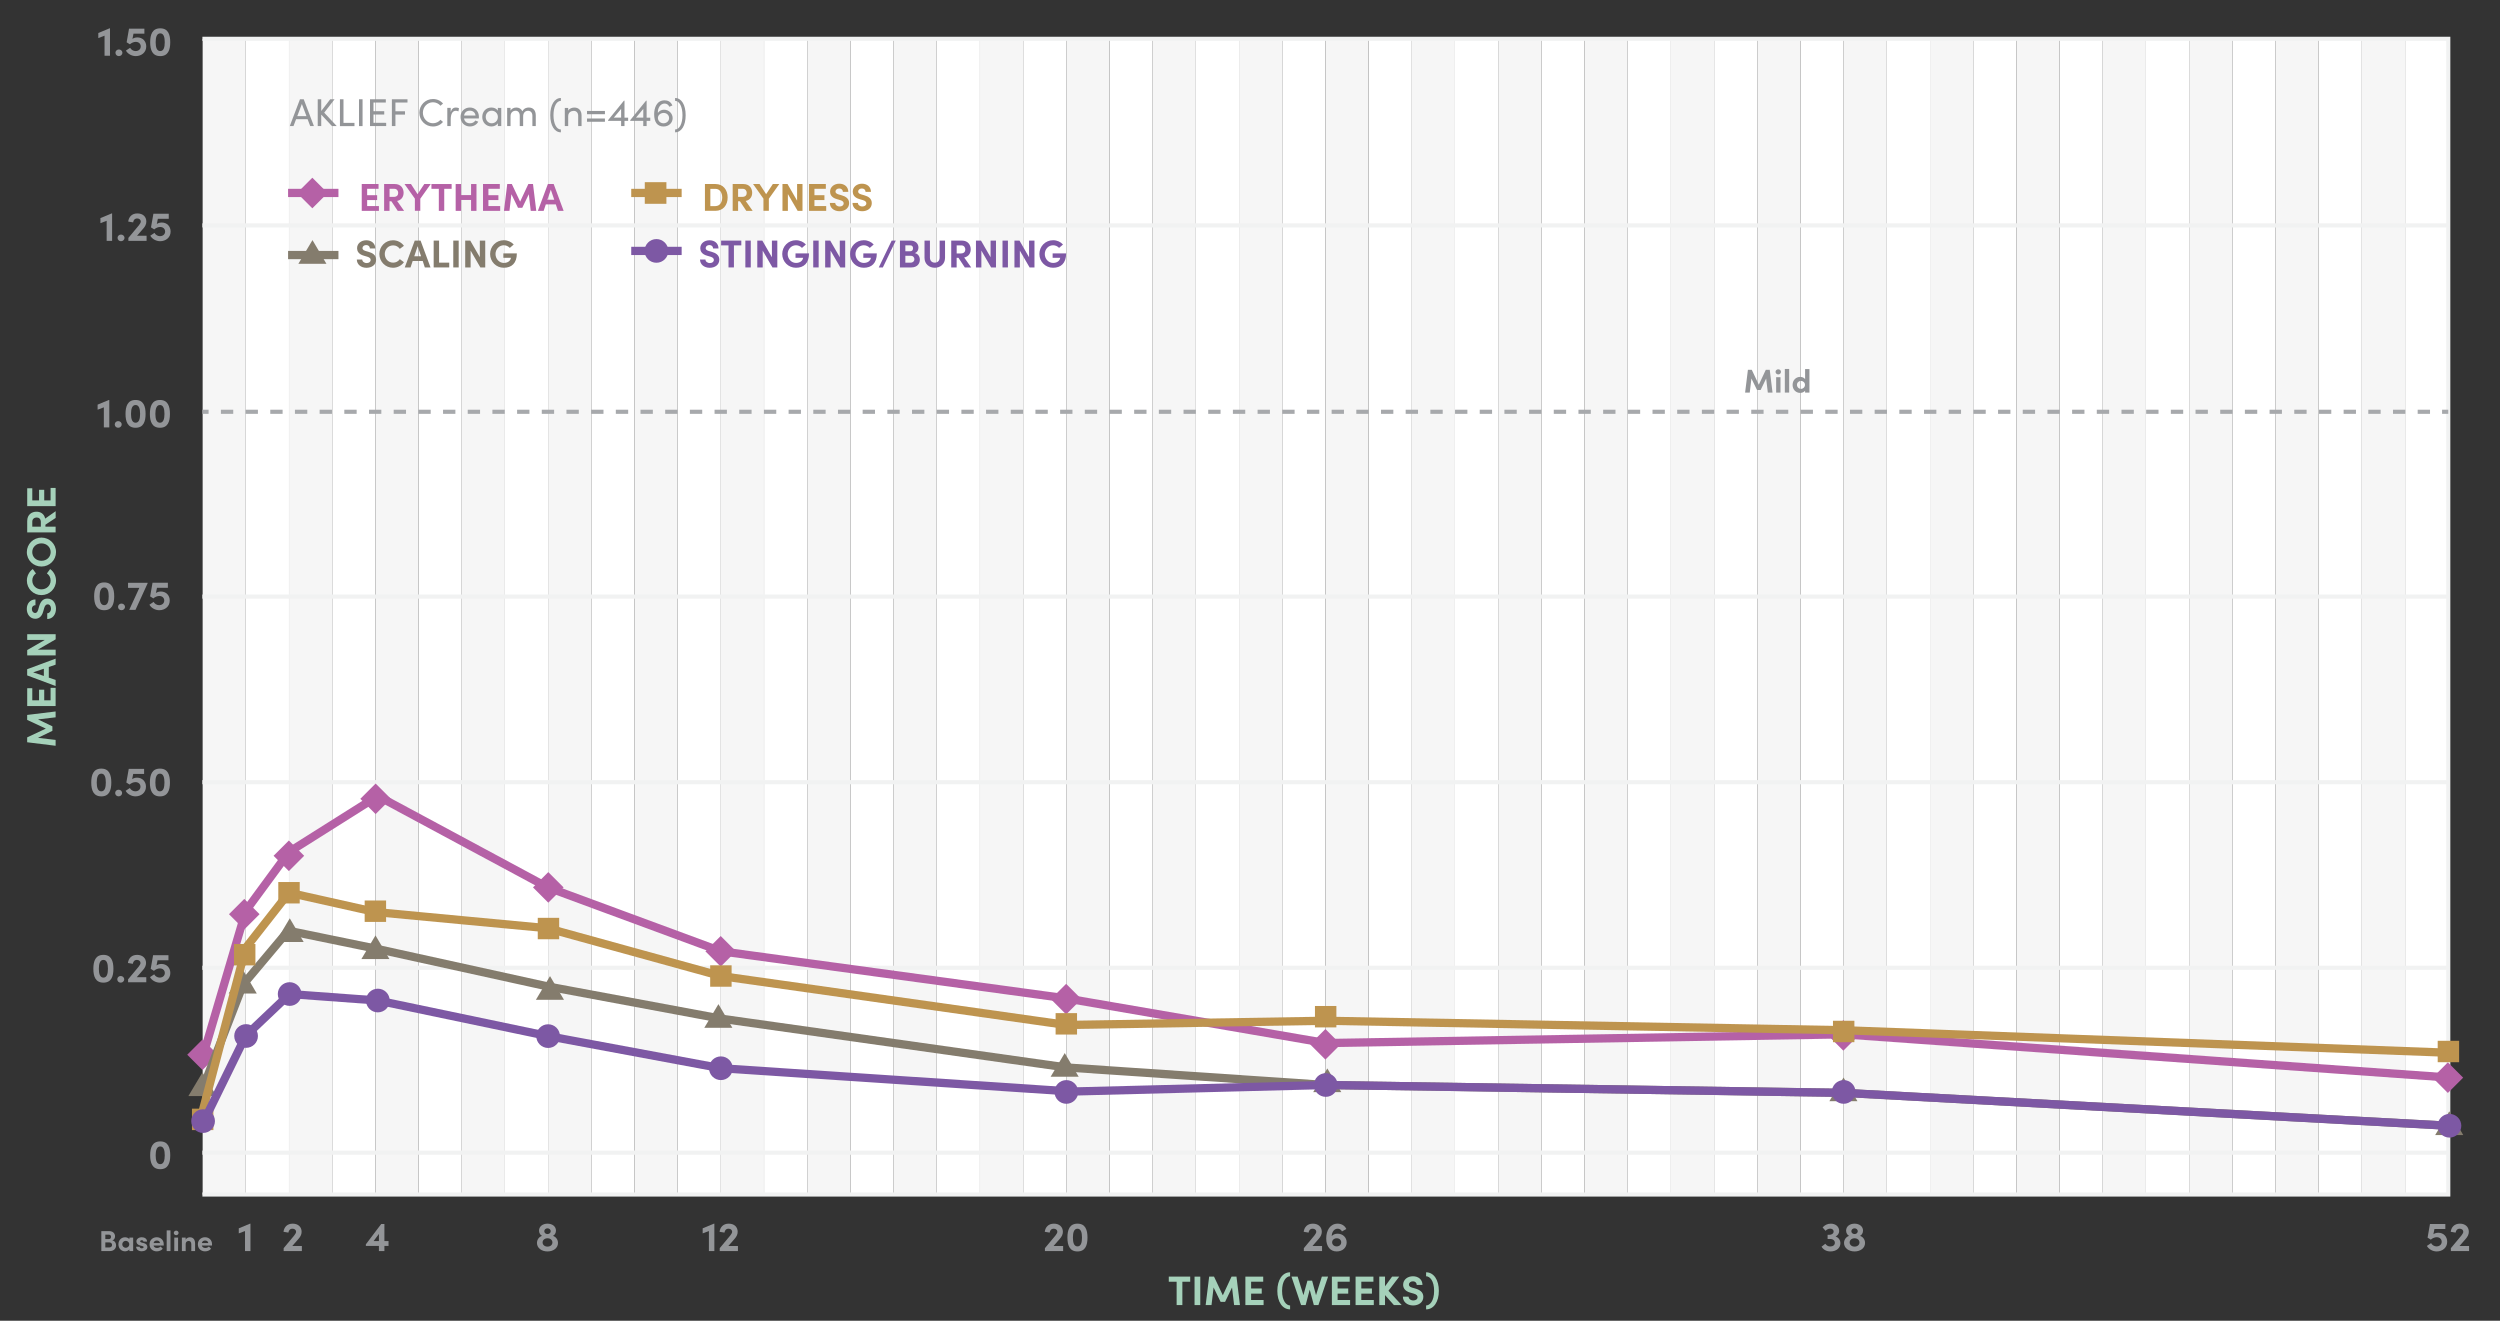 <?xml version="1.0" encoding="utf-8"?>
<!-- Generator: Adobe Illustrator 24.0.1, SVG Export Plug-In . SVG Version: 6.00 Build 0)  -->
<svg version="1.1" id="Layer_1" xmlns="http://www.w3.org/2000/svg" xmlns:xlink="http://www.w3.org/1999/xlink" x="0px" y="0px"
	 viewBox="0 0 605.48 319.87" style="enable-background:new 0 0 605.48 319.87;" xml:space="preserve">
<rect x="0" y="0" width="605.48" height="319.87" fill="#333333" stroke="none"/>
<style type="text/css">
	.st0{fill:#F6F6F6;}
	.st1{fill:#FFFFFF;}
	.st2{fill:none;stroke:#F1F2F2;}
	.st3{enable-background:new    ;}
	.st4{fill:#939598;}
	.st5{fill:none;stroke:#A7A9AC;}
	.st6{fill:none;stroke:#A7A9AC;stroke-dasharray:2.989,2.989;}
	.st7{fill:#A5D1BA;}
	.st8{fill:#B561A6;}
	.st9{fill:none;stroke:#B561A6;stroke-width:2;stroke-miterlimit:10;}
	.st10{fill:#847C6D;}
	.st11{fill:none;stroke:#847C6D;stroke-width:2;}
	.st12{fill:#BE944F;}
	.st13{fill:none;stroke:#BE944F;stroke-width:2;stroke-miterlimit:10;}
	.st14{fill:#7D58A4;}
	.st15{fill:none;stroke:#7D58A4;stroke-width:2;}
	.st16{fill:none;stroke:#B561A6;stroke-width:2;stroke-linejoin:round;}
	.st17{fill:none;stroke:#847C6D;stroke-width:2;stroke-linejoin:bevel;}
	.st18{fill:none;stroke:#BE944F;stroke-width:2;stroke-linejoin:round;}
	.st19{fill:none;stroke:#7D58A4;stroke-width:2;stroke-linejoin:bevel;}
</style>
<g>
	<rect x="49.08" y="9.45" class="st0" width="10.45" height="279.9"/>
	<rect x="70" y="9.45" class="st0" width="10.45" height="279.9"/>
	<rect x="90.92" y="9.45" class="st0" width="10.45" height="279.9"/>
	<rect x="111.84" y="9.45" class="st0" width="10.45" height="279.9"/>
	<rect x="132.75" y="9.45" class="st0" width="10.45" height="279.9"/>
	<rect x="153.67" y="9.45" class="st0" width="10.45" height="279.9"/>
	<rect x="174.58" y="9.45" class="st0" width="10.45" height="279.9"/>
	<rect x="195.51" y="9.45" class="st0" width="10.45" height="279.9"/>
	<rect x="216.42" y="9.45" class="st0" width="10.45" height="279.9"/>
	<rect x="237.35" y="9.45" class="st0" width="10.45" height="279.9"/>
	<rect x="258.26" y="9.45" class="st0" width="10.45" height="279.9"/>
	<rect x="279.18" y="9.45" class="st0" width="10.45" height="279.9"/>
	<rect x="300.09" y="9.45" class="st0" width="10.45" height="279.9"/>
	<rect x="321.01" y="9.45" class="st0" width="10.45" height="279.9"/>
	<rect x="341.93" y="9.45" class="st0" width="10.45" height="279.9"/>
	<rect x="362.85" y="9.45" class="st0" width="10.45" height="279.9"/>
	<rect x="383.77" y="9.45" class="st0" width="10.45" height="279.9"/>
	<rect x="404.69" y="9.45" class="st0" width="10.45" height="279.9"/>
	<rect x="425.61" y="9.45" class="st0" width="10.45" height="279.9"/>
	<rect x="446.53" y="9.45" class="st0" width="10.45" height="279.9"/>
	<rect x="467.44" y="9.45" class="st0" width="10.45" height="279.9"/>
	<rect x="488.36" y="9.45" class="st0" width="10.45" height="279.9"/>
	<rect x="509.28" y="9.45" class="st0" width="10.45" height="279.9"/>
	<rect x="530.2" y="9.45" class="st0" width="10.45" height="279.9"/>
	<rect x="551.11" y="9.45" class="st0" width="10.45" height="279.9"/>
	<rect x="572.04" y="9.45" class="st0" width="10.45" height="279.9"/>
</g>
<g>
	<rect x="59.54" y="9.64" class="st1" width="10.45" height="279.9"/>
	<rect x="80.46" y="9.64" class="st1" width="10.45" height="279.9"/>
	<rect x="101.38" y="9.64" class="st1" width="10.45" height="279.9"/>
	<rect x="122.3" y="9.64" class="st1" width="10.45" height="279.9"/>
	<rect x="143.21" y="9.64" class="st1" width="10.45" height="279.9"/>
	<rect x="164.13" y="9.64" class="st1" width="10.45" height="279.9"/>
	<rect x="185.05" y="9.64" class="st1" width="10.45" height="279.9"/>
	<rect x="205.97" y="9.64" class="st1" width="10.45" height="279.9"/>
	<rect x="226.88" y="9.64" class="st1" width="10.45" height="279.9"/>
	<rect x="247.81" y="9.64" class="st1" width="10.45" height="279.9"/>
	<rect x="268.72" y="9.64" class="st1" width="10.45" height="279.9"/>
	<rect x="289.64" y="9.64" class="st1" width="10.45" height="279.9"/>
	<rect x="310.55" y="9.64" class="st1" width="10.45" height="279.9"/>
	<rect x="331.48" y="9.64" class="st1" width="10.45" height="279.9"/>
	<rect x="352.39" y="9.64" class="st1" width="10.45" height="279.9"/>
	<rect x="373.31" y="9.64" class="st1" width="10.45" height="279.9"/>
	<rect x="394.23" y="9.64" class="st1" width="10.45" height="279.9"/>
	<rect x="415.15" y="9.64" class="st1" width="10.45" height="279.9"/>
	<rect x="436.07" y="9.64" class="st1" width="10.45" height="279.9"/>
	<rect x="456.99" y="9.64" class="st1" width="10.45" height="279.9"/>
	<rect x="477.9" y="9.64" class="st1" width="10.45" height="279.9"/>
	<rect x="498.82" y="9.64" class="st1" width="10.45" height="279.9"/>
	<rect x="519.74" y="9.64" class="st1" width="10.45" height="279.9"/>
	<rect x="540.66" y="9.64" class="st1" width="10.45" height="279.9"/>
	<rect x="561.57" y="9.64" class="st1" width="10.45" height="279.9"/>
	<rect x="582.5" y="9.64" class="st1" width="10.45" height="279.9"/>
</g>
<line class="st2" x1="49.02" y1="234.39" x2="592.95" y2="234.39"/>
<line class="st2" x1="49.02" y1="189.44" x2="592.95" y2="189.44"/>
<line class="st2" x1="49.02" y1="279.17" x2="592.95" y2="279.17"/>
<line class="st2" x1="49.02" y1="54.59" x2="592.95" y2="54.59"/>
<line class="st2" x1="49.02" y1="144.49" x2="592.95" y2="144.49"/>
<polyline class="st2" points="49.02,9.4 592.95,9.4 592.95,289.3 49.02,289.3 "/>
<g>
	<g class="st3">
		<path class="st4" d="M60.66,296.36V303h-1.32v-4.86l-1.51,0.58v-1.23l2.72-1.13H60.66z"/>
	</g>
</g>
<g>
	<g class="st3">
		<path class="st4" d="M73.11,301.77V303H68.7v-0.71l2.56-3.07c0.27-0.33,0.45-0.67,0.45-0.89c0-0.44-0.36-0.75-0.87-0.75
			c-0.58,0-0.91,0.38-0.99,0.95l-1.19-0.2c0.16-1.17,0.92-1.97,2.23-1.97c1.31,0,2.16,0.79,2.16,1.98c0,0.63-0.3,1.19-0.72,1.66
			l-1.54,1.77H73.11z"/>
	</g>
</g>
<g>
	<g class="st3">
		<path class="st4" d="M94.1,301.75h-1V303h-1.33v-1.25h-3.16v-0.39l3.71-4.91h0.78v4.13h1C94.1,300.58,94.1,301.75,94.1,301.75z
			 M91.77,300.58v-1.73l-1.29,1.73H91.77z"/>
	</g>
</g>
<g>
	<g class="st3">
		<path class="st4" d="M135.14,301.04c0,1.23-1.12,2.05-2.54,2.05s-2.55-0.82-2.55-2.05c0-0.83,0.52-1.5,1.23-1.72
			c-0.4-0.19-0.73-0.67-0.73-1.28c0-1.01,0.89-1.68,2.05-1.68s2.05,0.67,2.05,1.68c0,0.61-0.33,1.09-0.73,1.28
			C134.63,299.54,135.14,300.21,135.14,301.04z M133.79,300.92c0-0.6-0.51-1.02-1.19-1.02s-1.19,0.43-1.19,1.01s0.5,1.01,1.19,1.01
			C133.31,301.92,133.79,301.48,133.79,300.92z M131.82,298.19c0,0.38,0.33,0.69,0.78,0.69s0.78-0.31,0.78-0.69s-0.33-0.7-0.78-0.7
			S131.82,297.81,131.82,298.19z"/>
	</g>
</g>
<g>
	<g class="st3">
		<path class="st4" d="M173.01,296.36V303h-1.32v-4.86l-1.51,0.58v-1.23l2.72-1.13H173.01z"/>
		<path class="st4" d="M178.72,301.77V303h-4.41v-0.71l2.56-3.07c0.27-0.33,0.45-0.67,0.45-0.89c0-0.44-0.36-0.75-0.87-0.75
			c-0.58,0-0.91,0.38-0.99,0.95l-1.19-0.2c0.16-1.17,0.92-1.97,2.23-1.97s2.16,0.79,2.16,1.98c0,0.63-0.3,1.19-0.72,1.66l-1.54,1.77
			H178.72z"/>
	</g>
</g>
<g>
	<g class="st3">
		<path class="st4" d="M257.48,301.77V303h-4.41v-0.71l2.56-3.07c0.27-0.33,0.45-0.67,0.45-0.89c0-0.44-0.36-0.75-0.87-0.75
			c-0.58,0-0.91,0.38-0.99,0.95l-1.19-0.2c0.16-1.17,0.92-1.97,2.23-1.97s2.16,0.79,2.16,1.98c0,0.63-0.3,1.19-0.72,1.66l-1.54,1.77
			H257.48z"/>
		<path class="st4" d="M258.52,299.74c0-1.89,0.53-3.38,2.44-3.38c1.9,0,2.42,1.49,2.42,3.38c0,1.86-0.52,3.35-2.42,3.35
			C259.05,303.09,258.52,301.6,258.52,299.74z M262.05,299.74c0-1.21-0.25-2.16-1.09-2.16c-0.85,0-1.11,0.95-1.11,2.16
			c0,1.19,0.26,2.13,1.11,2.13C261.8,301.87,262.05,300.93,262.05,299.74z"/>
	</g>
</g>
<g>
	<g class="st3">
		<path class="st4" d="M320.19,301.77V303h-4.41v-0.71l2.56-3.07c0.27-0.33,0.45-0.67,0.45-0.89c0-0.44-0.36-0.75-0.87-0.75
			c-0.58,0-0.91,0.38-0.99,0.95l-1.19-0.2c0.16-1.17,0.92-1.97,2.23-1.97s2.16,0.79,2.16,1.98c0,0.63-0.3,1.19-0.72,1.66l-1.54,1.77
			H320.19z"/>
		<path class="st4" d="M326.15,300.89c0,1.25-0.95,2.2-2.42,2.2c-1.53,0-2.53-1.18-2.53-3.14c0-1.94,0.93-3.59,2.77-3.59
			c0.85,0,1.7,0.41,2.1,1.3l-1.06,0.59c-0.2-0.45-0.61-0.67-1.03-0.67c-0.83,0-1.41,0.74-1.45,1.78c0.31-0.33,0.78-0.57,1.42-0.57
			C325.27,298.79,326.15,299.75,326.15,300.89z M324.83,300.88c0-0.57-0.44-0.97-1.06-0.98c-0.65,0-1.12,0.4-1.14,0.96
			c0,0.58,0.46,1,1.1,1.01C324.38,301.87,324.83,301.46,324.83,300.88z"/>
	</g>
</g>
<g>
	<g class="st3">
		<path class="st4" d="M445.73,301.1c0,1.18-1,1.99-2.42,1.99c-0.93,0-1.68-0.4-2.15-1.15l0.92-0.71c0.31,0.42,0.69,0.66,1.17,0.66
			c0.69,0,1.14-0.36,1.14-0.89c0-0.55-0.46-0.93-1.13-0.93h-0.63v-1.01H443c0.71,0,1.12-0.38,1.09-0.84
			c-0.02-0.4-0.36-0.65-0.84-0.65c-0.41,0-0.86,0.21-1.11,0.53l-0.72-0.82c0.46-0.54,1.14-0.92,1.98-0.92c1.15,0,2.05,0.7,2.03,1.81
			c0,0.55-0.33,1.03-0.86,1.3C445.28,299.73,445.73,300.33,445.73,301.1z"/>
		<path class="st4" d="M451.7,301.04c0,1.23-1.12,2.05-2.54,2.05s-2.55-0.82-2.55-2.05c0-0.83,0.52-1.5,1.23-1.72
			c-0.4-0.19-0.73-0.67-0.73-1.28c0-1.01,0.89-1.68,2.05-1.68c1.16,0,2.05,0.67,2.05,1.68c0,0.61-0.33,1.09-0.73,1.28
			C451.19,299.54,451.7,300.21,451.7,301.04z M450.35,300.92c0-0.6-0.51-1.02-1.19-1.02s-1.19,0.43-1.19,1.01s0.5,1.01,1.19,1.01
			C449.87,301.92,450.35,301.48,450.35,300.92z M448.38,298.19c0,0.38,0.33,0.69,0.78,0.69s0.78-0.31,0.78-0.69s-0.33-0.7-0.78-0.7
			S448.38,297.81,448.38,298.19z"/>
	</g>
</g>
<g>
	<g class="st3">
		<path class="st4" d="M592.69,300.75c0,1.46-1.18,2.34-2.54,2.34c-0.97,0-1.96-0.55-2.38-1.34l1.02-0.68
			c0.22,0.46,0.79,0.8,1.3,0.8c0.75,0,1.27-0.46,1.27-1.13c0-0.64-0.5-1.1-1.2-1.1c-0.51,0-1.04,0.24-1.44,0.59l-0.78-0.49l0.58-3.3
			h3.72v1.22h-2.64l-0.25,1.26c0.3-0.22,0.73-0.36,1.19-0.36C591.81,298.56,592.69,299.49,592.69,300.75z"/>
		<path class="st4" d="M597.99,301.77V303h-4.41v-0.71l2.56-3.07c0.27-0.33,0.45-0.67,0.45-0.89c0-0.44-0.36-0.75-0.87-0.75
			c-0.58,0-0.91,0.38-0.99,0.95l-1.19-0.2c0.16-1.17,0.92-1.97,2.23-1.97s2.16,0.79,2.16,1.98c0,0.63-0.3,1.19-0.72,1.66l-1.54,1.77
			H597.99z"/>
	</g>
</g>
<g class="st3">
	<path class="st4" d="M36.37,279.82c0-1.89,0.53-3.38,2.44-3.38c1.9,0,2.42,1.49,2.42,3.38c0,1.86-0.52,3.35-2.42,3.35
		C36.9,283.16,36.37,281.67,36.37,279.82z M39.9,279.82c0-1.21-0.25-2.16-1.09-2.16c-0.85,0-1.11,0.95-1.11,2.16
		c0,1.19,0.26,2.13,1.11,2.13C39.65,281.94,39.9,281,39.9,279.82z"/>
</g>
<g class="st3">
	<path class="st4" d="M22.1,189.53c0-1.89,0.53-3.38,2.44-3.38c1.9,0,2.42,1.49,2.42,3.38c0,1.86-0.52,3.35-2.42,3.35
		C22.63,192.87,22.1,191.38,22.1,189.53z M25.63,189.53c0-1.21-0.25-2.16-1.09-2.16c-0.85,0-1.11,0.95-1.11,2.16
		c0,1.19,0.26,2.13,1.11,2.13C25.38,191.65,25.63,190.71,25.63,189.53z"/>
	<path class="st4" d="M27.89,192.06c0-0.46,0.38-0.8,0.83-0.8c0.46,0,0.85,0.34,0.85,0.8c0,0.47-0.39,0.81-0.85,0.81
		C28.27,192.87,27.89,192.53,27.89,192.06z"/>
	<path class="st4" d="M35.35,190.53c0,1.46-1.18,2.34-2.54,2.34c-0.97,0-1.96-0.55-2.38-1.34l1.02-0.68c0.22,0.46,0.79,0.8,1.3,0.8
		c0.75,0,1.27-0.46,1.27-1.13c0-0.64-0.5-1.1-1.2-1.1c-0.51,0-1.04,0.24-1.44,0.59l-0.78-0.49l0.58-3.3h3.72v1.22h-2.64l-0.25,1.26
		c0.3-0.22,0.73-0.36,1.19-0.36C34.47,188.35,35.35,189.28,35.35,190.53z"/>
	<path class="st4" d="M36.3,189.53c0-1.89,0.53-3.38,2.44-3.38c1.9,0,2.42,1.49,2.42,3.38c0,1.86-0.52,3.35-2.42,3.35
		C36.83,192.87,36.3,191.38,36.3,189.53z M39.83,189.53c0-1.21-0.25-2.16-1.09-2.16c-0.85,0-1.11,0.95-1.11,2.16
		c0,1.19,0.26,2.13,1.11,2.13C39.58,191.65,39.83,190.71,39.83,189.53z"/>
</g>
<g class="st3">
	<path class="st4" d="M22.8,144.44c0-1.89,0.53-3.38,2.44-3.38c1.9,0,2.42,1.49,2.42,3.38c0,1.86-0.52,3.35-2.42,3.35
		C23.33,147.79,22.8,146.3,22.8,144.44z M26.33,144.44c0-1.21-0.25-2.16-1.09-2.16c-0.85,0-1.11,0.95-1.11,2.16
		c0,1.19,0.26,2.13,1.11,2.13C26.08,146.57,26.33,145.63,26.33,144.44z"/>
	<path class="st4" d="M28.59,146.98c0-0.46,0.38-0.8,0.83-0.8c0.46,0,0.85,0.34,0.85,0.8c0,0.47-0.39,0.81-0.85,0.81
		C28.97,147.79,28.59,147.45,28.59,146.98z"/>
	<path class="st4" d="M35.75,141.15v0.13l-2.93,6.42H31.3l2.45-5.33h-2.74v-1.22H35.75z"/>
	<path class="st4" d="M41.11,145.45c0,1.46-1.18,2.34-2.54,2.34c-0.97,0-1.96-0.55-2.38-1.34l1.02-0.68c0.22,0.46,0.79,0.8,1.3,0.8
		c0.75,0,1.27-0.46,1.27-1.13c0-0.64-0.5-1.1-1.2-1.1c-0.51,0-1.04,0.24-1.44,0.59l-0.78-0.49l0.58-3.3h3.72v1.22h-2.64l-0.25,1.26
		c0.3-0.22,0.73-0.36,1.19-0.36C40.23,143.26,41.11,144.19,41.11,145.45z"/>
</g>
<g class="st3">
	<path class="st4" d="M26.47,96.87v6.64h-1.32v-4.86l-1.51,0.58V98l2.72-1.13H26.47z"/>
	<path class="st4" d="M27.79,102.79c0-0.46,0.38-0.8,0.83-0.8c0.46,0,0.85,0.34,0.85,0.8c0,0.47-0.39,0.81-0.85,0.81
		C28.17,103.6,27.79,103.26,27.79,102.79z"/>
	<path class="st4" d="M30.4,100.25c0-1.89,0.53-3.38,2.44-3.38c1.9,0,2.42,1.49,2.42,3.38c0,1.86-0.52,3.35-2.42,3.35
		C30.93,103.6,30.4,102.11,30.4,100.25z M33.93,100.25c0-1.21-0.25-2.16-1.09-2.16c-0.85,0-1.11,0.95-1.11,2.16
		c0,1.19,0.26,2.13,1.11,2.13C33.68,102.38,33.93,101.44,33.93,100.25z"/>
	<path class="st4" d="M36.3,100.25c0-1.89,0.53-3.38,2.44-3.38c1.9,0,2.42,1.49,2.42,3.38c0,1.86-0.52,3.35-2.42,3.35
		C36.83,103.6,36.3,102.11,36.3,100.25z M39.83,100.25c0-1.21-0.25-2.16-1.09-2.16c-0.85,0-1.11,0.95-1.11,2.16
		c0,1.19,0.26,2.13,1.11,2.13C39.58,102.38,39.83,101.44,39.83,100.25z"/>
</g>
<g class="st3">
	<path class="st4" d="M27.15,51.69v6.64h-1.32v-4.86l-1.51,0.58v-1.23l2.72-1.13H27.15z"/>
	<path class="st4" d="M28.47,57.61c0-0.46,0.38-0.8,0.83-0.8c0.46,0,0.85,0.34,0.85,0.8c0,0.47-0.39,0.81-0.85,0.81
		C28.85,58.42,28.47,58.08,28.47,57.61z"/>
	<path class="st4" d="M35.5,57.1v1.23h-4.41v-0.71l2.56-3.07c0.27-0.33,0.45-0.67,0.45-0.89c0-0.44-0.36-0.75-0.87-0.75
		c-0.58,0-0.91,0.38-0.99,0.95l-1.19-0.2c0.16-1.17,0.92-1.97,2.23-1.97s2.16,0.79,2.16,1.98c0,0.63-0.3,1.19-0.72,1.66l-1.54,1.77
		H35.5z"/>
	<path class="st4" d="M41.32,56.08c0,1.46-1.18,2.34-2.54,2.34c-0.97,0-1.96-0.55-2.38-1.34l1.02-0.68c0.22,0.46,0.79,0.8,1.3,0.8
		c0.75,0,1.27-0.46,1.27-1.13c0-0.64-0.5-1.1-1.2-1.1c-0.51,0-1.04,0.24-1.44,0.59l-0.78-0.49l0.58-3.3h3.72v1.22h-2.64l-0.25,1.26
		c0.3-0.22,0.73-0.36,1.19-0.36C40.44,53.89,41.32,54.82,41.32,56.08z"/>
</g>
<g class="st3">
	<path class="st4" d="M26.64,6.86v6.64h-1.32V8.64l-1.51,0.58V7.99l2.72-1.13C26.53,6.86,26.64,6.86,26.64,6.86z"/>
	<path class="st4" d="M27.96,12.78c0-0.46,0.38-0.8,0.83-0.8c0.46,0,0.85,0.34,0.85,0.8c0,0.47-0.39,0.81-0.85,0.81
		C28.34,13.59,27.96,13.25,27.96,12.78z"/>
	<path class="st4" d="M35.42,11.25c0,1.46-1.18,2.34-2.54,2.34c-0.97,0-1.96-0.55-2.38-1.34l1.02-0.68c0.22,0.46,0.79,0.8,1.3,0.8
		c0.75,0,1.27-0.46,1.27-1.13c0-0.64-0.5-1.1-1.2-1.1c-0.51,0-1.04,0.24-1.44,0.59l-0.78-0.49l0.58-3.3h3.72v1.22h-2.64l-0.25,1.26
		c0.3-0.22,0.73-0.36,1.19-0.36C34.54,9.06,35.42,9.99,35.42,11.25z"/>
	<path class="st4" d="M36.37,10.24c0-1.89,0.53-3.38,2.44-3.38c1.9,0,2.42,1.49,2.42,3.38c0,1.86-0.52,3.35-2.42,3.35
		C36.9,13.59,36.37,12.1,36.37,10.24z M39.9,10.24c0-1.21-0.25-2.16-1.09-2.16c-0.85,0-1.11,0.95-1.11,2.16
		c0,1.19,0.26,2.13,1.11,2.13C39.65,12.37,39.9,11.43,39.9,10.24z"/>
</g>
<g>
	<g>
		<line class="st5" x1="49.02" y1="99.73" x2="50.52" y2="99.73"/>
		<line class="st6" x1="53.5" y1="99.73" x2="589.95" y2="99.73"/>
		<line class="st5" x1="591.45" y1="99.73" x2="592.95" y2="99.73"/>
	</g>
</g>
<g>
	<g class="st3">
		<path class="st7" d="M13.47,173.73l-4.27,0.5l3.49,1.68V177l-3.49,1.7l4.27,0.5v1.42l-6.89-0.85v-1.18l4.52-2.13l-4.52-2.11v-1.2
			l6.89-0.84C13.47,172.31,13.47,173.73,13.47,173.73z"/>
		<path class="st7" d="M12.24,166.59h1.23V171H6.59v-4.32h1.23v2.93h1.64v-2.57h1.25v2.57h1.54v-3.02H12.24z"/>
		<path class="st7" d="M11.82,161.54v2.58l1.65,0.55v1.48l-6.89-2.57v-1.5l6.89-2.56v1.46L11.82,161.54z M10.62,161.96l-2.59,0.88
			l2.59,0.87V161.96z"/>
		<path class="st7" d="M6.59,153.59h6.89v1.25l-4.32,2.5h4.32v1.39H6.59v-1.29l4.27-2.46H6.59V153.59z"/>
		<path class="st7" d="M11.44,149.92v-1.39c0.5-0.01,0.91-0.49,0.91-1.13c0-0.62-0.32-1.03-0.81-1.03c-0.38,0-0.65,0.28-0.83,0.87
			l-0.24,0.84c-0.4,1.51-1.31,1.78-1.93,1.78c-1.23,0-2.05-1.06-2.05-2.38c0-1.3,0.79-2.3,2.1-2.3v1.39c-0.49,0-0.87,0.34-0.87,0.94
			c0,0.54,0.33,0.95,0.79,0.95c0.17,0,0.53-0.05,0.73-0.77l0.22-0.77c0.29-1.04,0.84-1.95,2.01-1.95c1.37,0,2.09,1.17,2.09,2.47
			C13.56,148.91,12.66,149.92,11.44,149.92z"/>
		<path class="st7" d="M10.03,144.13c-1.94,0-3.52-1.55-3.52-3.5c0-1.17,0.56-2.19,1.43-2.81l0.77,1.06
			c-0.55,0.39-0.89,0.97-0.89,1.7c0,1.25,0.98,2.16,2.21,2.16s2.23-0.9,2.23-2.15c0-0.74-0.34-1.32-0.9-1.71l0.78-1.06
			c0.86,0.62,1.43,1.64,1.43,2.81C13.56,142.58,11.98,144.13,10.03,144.13z"/>
		<path class="st7" d="M10.04,137.21c-1.96,0-3.54-1.54-3.54-3.5c0-1.95,1.58-3.51,3.54-3.51c1.95,0,3.53,1.56,3.53,3.51
			C13.56,135.67,11.98,137.21,10.04,137.21z M10.04,131.6c-1.24,0-2.23,0.88-2.23,2.11c0,1.24,0.99,2.11,2.23,2.11
			s2.23-0.87,2.23-2.11C12.26,132.48,11.27,131.6,10.04,131.6z"/>
		<path class="st7" d="M11,127.08v0.47h2.47v1.39H6.59v-2.75c0-1.58,1.12-2.26,2.25-2.26c0.98,0,1.86,0.51,2.1,1.67l2.54-1.79v1.63
			L11,127.08z M9.89,127.55v-1.11c0-0.78-0.47-1.11-1.02-1.11s-1.05,0.35-1.05,1v1.22H9.89z"/>
		<path class="st7" d="M12.24,118.17h1.23v4.41H6.59v-4.32h1.23v2.93h1.64v-2.57h1.25v2.57h1.54v-3.02H12.24z"/>
	</g>
</g>
<g class="st3">
	<path class="st4" d="M22.61,234.64c0-1.89,0.53-3.38,2.44-3.38c1.9,0,2.42,1.49,2.42,3.38c0,1.86-0.52,3.35-2.42,3.35
		C23.14,237.99,22.61,236.5,22.61,234.64z M26.14,234.64c0-1.21-0.25-2.16-1.09-2.16c-0.85,0-1.11,0.95-1.11,2.16
		c0,1.19,0.26,2.13,1.11,2.13C25.89,236.77,26.14,235.83,26.14,234.64z"/>
	<path class="st4" d="M28.4,237.18c0-0.46,0.38-0.8,0.83-0.8c0.46,0,0.85,0.34,0.85,0.8c0,0.47-0.39,0.81-0.85,0.81
		C28.78,237.99,28.4,237.65,28.4,237.18z"/>
	<path class="st4" d="M35.43,236.67v1.23h-4.41v-0.71l2.56-3.07c0.27-0.33,0.45-0.67,0.45-0.89c0-0.44-0.36-0.75-0.87-0.75
		c-0.58,0-0.91,0.38-0.99,0.95l-1.19-0.2c0.16-1.17,0.92-1.97,2.23-1.97s2.16,0.79,2.16,1.98c0,0.63-0.3,1.19-0.72,1.66l-1.54,1.77
		L35.43,236.67L35.43,236.67z"/>
	<path class="st4" d="M41.25,235.65c0,1.46-1.18,2.34-2.54,2.34c-0.97,0-1.96-0.55-2.38-1.34l1.02-0.68c0.22,0.46,0.79,0.8,1.3,0.8
		c0.75,0,1.27-0.46,1.27-1.13c0-0.64-0.5-1.1-1.2-1.1c-0.51,0-1.04,0.24-1.44,0.59l-0.78-0.49l0.58-3.3h3.72v1.22h-2.64l-0.25,1.26
		c0.3-0.22,0.73-0.36,1.19-0.36C40.37,233.46,41.25,234.39,41.25,235.65z"/>
</g>
<g class="st3">
	<path class="st4" d="M428.15,95.08l-0.4-3.41l-1.34,2.79h-0.87l-1.36-2.79l-0.4,3.41h-1.13l0.68-5.51h0.94l1.7,3.61l1.69-3.61h0.96
		l0.67,5.51H428.15z"/>
	<path class="st4" d="M430.02,90.06c0-0.35,0.3-0.62,0.66-0.62c0.37,0,0.66,0.27,0.66,0.62s-0.3,0.63-0.66,0.63
		C430.33,90.69,430.02,90.41,430.02,90.06z M430.17,91.35h1.05v3.73h-1.05V91.35z"/>
	<path class="st4" d="M432.27,89.36h1.05v5.72h-1.05V89.36z"/>
	<path class="st4" d="M438.23,89.36v5.72h-1.05v-0.46c-0.26,0.37-0.78,0.54-1.2,0.54c-0.96,0-1.83-0.74-1.83-1.94
		s0.87-1.94,1.83-1.94c0.43,0,0.94,0.16,1.2,0.54v-2.44h1.05V89.36z M437.15,93.21c0-0.58-0.48-0.96-0.97-0.96
		c-0.53,0-0.97,0.41-0.97,0.96c0,0.54,0.44,0.97,0.97,0.97C436.69,94.18,437.15,93.77,437.15,93.21z"/>
</g>
<g class="st3">
	<path class="st4" d="M74.5,28.87h-2.79l-0.63,1.67h-0.9l2.47-6.5h0.91l2.47,6.5h-0.9L74.5,28.87z M74.22,28.12l-1.11-2.94L72,28.12
		H74.22z"/>
	<path class="st4" d="M80.4,30.54l-2.6-2.78v2.78h-0.85v-6.5h0.85v2.84l2.18-2.84h1.05l-2.51,3.25l3.03,3.24H80.4V30.54z"/>
	<path class="st4" d="M82.33,24.04h0.86v5.71h2.66v0.79h-3.52C82.33,30.54,82.33,24.04,82.33,24.04z"/>
	<path class="st4" d="M86.95,24.04h0.86v6.5h-0.86V24.04z"/>
	<path class="st4" d="M93.53,29.75v0.79h-3.92v-6.5h3.83v0.79h-2.98v2.11h2.6v0.8h-2.6v2L93.53,29.75L93.53,29.75z"/>
	<path class="st4" d="M95.77,24.84v2.11h2.32v0.8h-2.32v2.79h-0.86v-6.5h3.78v0.79L95.77,24.84L95.77,24.84z"/>
	<path class="st4" d="M101.56,27.31c0-1.84,1.46-3.33,3.3-3.33c1,0,1.87,0.42,2.44,1.1l-0.62,0.53c-0.43-0.51-1.09-0.84-1.82-0.84
		c-1.37,0-2.44,1.14-2.44,2.54c0,1.39,1.08,2.54,2.44,2.54c0.73,0,1.39-0.33,1.82-0.84l0.62,0.53c-0.58,0.68-1.44,1.1-2.44,1.1
		C103.02,30.64,101.56,29.15,101.56,27.31z"/>
	<path class="st4" d="M111.16,26.21l-0.13,0.77c-0.24-0.11-0.47-0.15-0.64-0.15c-0.88,0-1.23,0.93-1.23,2.09v1.61h-0.83v-4.4h0.83v1
		c0.23-0.77,0.65-1.09,1.24-1.09C110.7,26.04,111.02,26.13,111.16,26.21z"/>
	<path class="st4" d="M115.97,28.69h-3.58c0.12,0.78,0.69,1.17,1.44,1.17c0.54,0,1.04-0.23,1.28-0.67l0.72,0.28
		c-0.39,0.76-1.18,1.16-2.03,1.16c-1.25,0-2.26-0.92-2.26-2.31s1.01-2.28,2.26-2.28s2.19,0.89,2.19,2.28
		C115.99,28.45,115.98,28.57,115.97,28.69z M115.17,27.98c-0.1-0.75-0.64-1.17-1.37-1.17c-0.75,0-1.27,0.38-1.41,1.17H115.17z"/>
	<path class="st4" d="M121.4,26.14v4.4h-0.82v-0.7c-0.29,0.51-0.93,0.79-1.57,0.79c-1.21,0-2.21-0.92-2.21-2.3
		c0-1.4,0.99-2.29,2.2-2.29c0.66,0,1.28,0.26,1.57,0.78v-0.69L121.4,26.14L121.4,26.14z M120.58,28.32c0-0.95-0.77-1.51-1.5-1.51
		c-0.8,0-1.44,0.62-1.44,1.51c0,0.88,0.64,1.54,1.44,1.54C119.88,29.86,120.58,29.27,120.58,28.32z"/>
	<path class="st4" d="M129.76,27.99v2.55h-0.82v-2.5c0-0.74-0.41-1.21-1.05-1.21c-0.78-0.01-1.25,0.65-1.18,1.5l-0.01-0.04v2.24
		h-0.82v-2.5c0-0.75-0.41-1.21-0.99-1.21c-0.62,0-1.24,0.39-1.24,1.32v2.39h-0.82v-4.4h0.82v0.67c0.23-0.47,0.79-0.76,1.41-0.76
		c0.64,0,1.2,0.33,1.45,0.92c0.4-0.78,1.09-0.92,1.54-0.92C129.16,26.04,129.76,26.76,129.76,27.99z"/>
	<path class="st4" d="M133.27,27.9c0-2.51,1.02-4.16,2.57-4.17v0.7c-1.08,0-1.79,1.43-1.79,3.47s0.72,3.46,1.79,3.46v0.69
		C134.29,32.04,133.27,30.42,133.27,27.9z"/>
	<path class="st4" d="M140.85,27.99v2.55h-0.82v-2.5c0-0.74-0.45-1.19-1.07-1.19c-0.61,0-1.35,0.35-1.35,1.3v2.39h-0.82v-4.4h0.82
		v0.67c0.26-0.54,0.98-0.76,1.46-0.76C140.17,26.04,140.86,26.76,140.85,27.99z"/>
	<path class="st4" d="M142.17,26.87h4.34v0.79h-4.34V26.87z M142.17,28.7h4.34v0.79h-4.34V28.7z"/>
	<path class="st4" d="M152.13,29.27h-0.88v1.27h-0.82v-1.27h-3.15v-0.18l3.83-4.71h0.14v4.12h0.88V29.27z M150.43,28.49v-2.12
		l-1.77,2.12C148.66,28.49,150.43,28.49,150.43,28.49z"/>
	<path class="st4" d="M157.49,29.27h-0.88v1.27h-0.82v-1.27h-3.15v-0.18l3.83-4.71h0.14v4.12h0.88V29.27z M155.8,28.49v-2.12
		l-1.77,2.12C154.03,28.49,155.8,28.49,155.8,28.49z"/>
	<path class="st4" d="M162.91,28.61c0,1.05-0.84,2.03-2.19,2.03c-1.51,0-2.29-1.03-2.29-2.98c0-1.45,0.57-3.36,2.52-3.36
		c0.71,0,1.48,0.25,1.9,1.25l-0.75,0.3c-0.25-0.58-0.71-0.77-1.17-0.77c-0.95,0-1.67,1.07-1.6,2.27c0.28-0.43,0.81-0.78,1.47-0.78
		C162.05,26.57,162.91,27.53,162.91,28.61z M162.05,28.59c0-0.69-0.55-1.22-1.28-1.24c-0.76,0-1.4,0.49-1.43,1.19
		c0,0.75,0.58,1.3,1.34,1.32C161.47,29.85,162.05,29.31,162.05,28.59z"/>
	<path class="st4" d="M163.5,31.36c1.07,0,1.79-1.42,1.79-3.46s-0.72-3.47-1.79-3.47v-0.7c1.56,0.01,2.56,1.66,2.56,4.17
		c0,2.52-1.01,4.14-2.56,4.15V31.36z"/>
</g>
<rect x="73.04" y="44.12" transform="matrix(0.707 -0.707 0.707 0.707 -10.89 67.192)" class="st8" width="5.24" height="5.24"/>
<line class="st9" x1="69.77" y1="46.73" x2="81.97" y2="46.73"/>
<g class="st3">
	<path class="st10" d="M86.42,62.85h1.31c0.01,0.47,0.46,0.86,1.07,0.86c0.58,0,0.97-0.3,0.97-0.76c0-0.36-0.26-0.61-0.82-0.78
		l-0.79-0.23c-1.42-0.38-1.68-1.24-1.68-1.82c0-1.16,1-1.93,2.24-1.93c1.23,0,2.17,0.75,2.17,1.98h-1.31c0-0.46-0.32-0.82-0.89-0.82
		c-0.51,0-0.9,0.31-0.9,0.74c0,0.16,0.05,0.5,0.73,0.69l0.73,0.21c0.98,0.27,1.84,0.79,1.84,1.9c0,1.29-1.1,1.97-2.33,1.97
		C87.37,64.85,86.42,64,86.42,62.85z"/>
	<path class="st10" d="M91.88,61.51c0-1.83,1.46-3.32,3.3-3.32c1.1,0,2.06,0.53,2.65,1.35l-1,0.73c-0.37-0.52-0.91-0.84-1.6-0.84
		c-1.18,0-2.04,0.92-2.04,2.08s0.85,2.1,2.03,2.1c0.7,0,1.24-0.32,1.61-0.85l1,0.74c-0.58,0.81-1.55,1.35-2.65,1.35
		C93.34,64.85,91.88,63.36,91.88,61.51z"/>
	<path class="st10" d="M102.38,63.21h-2.43l-0.52,1.56h-1.4l2.42-6.5h1.41l2.41,6.5h-1.38L102.38,63.21z M101.98,62.07l-0.83-2.44
		l-0.82,2.44H101.98z"/>
	<path class="st10" d="M105.03,58.27h1.31v5.34h2.46v1.16h-3.77V58.27z"/>
	<path class="st10" d="M109.78,58.27h1.31v6.5h-1.31V58.27z"/>
	<path class="st10" d="M117.52,58.27v6.5h-1.18l-2.36-4.07v4.07h-1.31v-6.5h1.22l2.32,4.03v-4.03
		C116.21,58.27,117.52,58.27,117.52,58.27z"/>
	<path class="st10" d="M118.7,61.52c0-1.85,1.45-3.34,3.32-3.34c0.98,0,1.84,0.41,2.4,1.04l-0.95,0.82
		c-0.37-0.4-0.89-0.64-1.45-0.64c-1.13,0-2.01,0.96-2.01,2.12s0.88,2.16,2.01,2.16c0.85,0,1.52-0.41,1.69-1.08
		c0.02-0.05,0.03-0.1,0.04-0.16h-1.84v-1.07h3.27c0,2.4-1.29,3.48-3.16,3.48S118.7,63.36,118.7,61.52z"/>
</g>
<polygon class="st10" points="72.26,63.89 79.06,63.89 75.68,58.15 "/>
<line class="st11" x1="69.77" y1="61.77" x2="81.97" y2="61.77"/>
<g class="st3">
	<path class="st8" d="M91.77,49.91v1.16h-4.16v-6.5h4.07v1.16h-2.76v1.55h2.42v1.18h-2.42v1.45H91.77z"/>
	<path class="st8" d="M94.78,48.74h-0.44v2.33h-1.31v-6.5h2.59c1.49,0,2.13,1.06,2.13,2.12c0,0.92-0.48,1.75-1.57,1.98l1.69,2.4
		h-1.54L94.78,48.74z M94.34,47.68h1.05c0.74,0,1.05-0.44,1.05-0.96s-0.33-0.99-0.94-0.99h-1.15v1.95H94.34z"/>
	<path class="st8" d="M104.32,44.57l-2.53,3.56v2.93h-1.31v-2.95l-2.52-3.55h1.57l1.6,2.47l1.63-2.47L104.32,44.57L104.32,44.57z"/>
	<path class="st8" d="M109.38,45.73h-1.79v5.34h-1.31v-5.34h-1.79v-1.16h4.89V45.73z"/>
	<path class="st8" d="M115.4,44.57v6.5h-1.31v-2.64h-2.42v2.64h-1.31v-6.5h1.31v2.68h2.42v-2.68H115.4z"/>
	<path class="st8" d="M121.14,49.91v1.16h-4.16v-6.5h4.07v1.16h-2.76v1.55h2.42v1.18h-2.42v1.45H121.14z"/>
	<path class="st8" d="M128.54,51.07l-0.47-4.03l-1.58,3.29h-1.03l-1.6-3.29l-0.47,4.03h-1.34l0.8-6.5h1.11l2.01,4.26l1.99-4.26h1.13
		l0.79,6.5H128.54z"/>
	<path class="st8" d="M134.62,49.51h-2.43l-0.52,1.56h-1.4l2.42-6.5h1.41l2.41,6.5h-1.38L134.62,49.51z M134.23,48.37l-0.83-2.44
		l-0.82,2.44H134.23z"/>
</g>
<rect x="156.16" y="44.12" class="st12" width="5.24" height="5.24"/>
<line class="st13" x1="152.88" y1="46.73" x2="165.09" y2="46.73"/>
<g class="st3">
	<path class="st14" d="M169.54,62.85h1.31c0.01,0.47,0.46,0.86,1.07,0.86c0.58,0,0.97-0.3,0.97-0.76c0-0.36-0.26-0.61-0.82-0.78
		l-0.79-0.23c-1.42-0.38-1.68-1.24-1.68-1.82c0-1.16,1-1.93,2.24-1.93c1.23,0,2.17,0.75,2.17,1.98h-1.31c0-0.46-0.32-0.82-0.89-0.82
		c-0.51,0-0.9,0.31-0.9,0.74c0,0.16,0.05,0.5,0.73,0.69l0.73,0.21c0.98,0.27,1.84,0.79,1.84,1.9c0,1.29-1.1,1.97-2.33,1.97
		C170.49,64.85,169.54,64,169.54,62.85z"/>
	<path class="st14" d="M179.54,59.43h-1.79v5.34h-1.31v-5.34h-1.79v-1.16h4.89L179.54,59.43L179.54,59.43z"/>
	<path class="st14" d="M180.52,58.27h1.31v6.5h-1.31V58.27z"/>
	<path class="st14" d="M188.26,58.27v6.5h-1.18l-2.36-4.07v4.07h-1.31v-6.5h1.22l2.32,4.03v-4.03
		C186.95,58.27,188.26,58.27,188.26,58.27z"/>
	<path class="st14" d="M189.45,61.52c0-1.85,1.45-3.34,3.32-3.34c0.98,0,1.84,0.41,2.41,1.04l-0.95,0.82
		c-0.37-0.4-0.89-0.64-1.45-0.64c-1.13,0-2.01,0.96-2.01,2.12s0.88,2.16,2.01,2.16c0.85,0,1.52-0.41,1.69-1.08
		c0.02-0.05,0.03-0.1,0.04-0.16h-1.84v-1.07h3.27c0,2.4-1.29,3.48-3.16,3.48S189.45,63.36,189.45,61.52z"/>
	<path class="st14" d="M196.96,58.27h1.31v6.5h-1.31V58.27z"/>
	<path class="st14" d="M204.7,58.27v6.5h-1.18l-2.36-4.07v4.07h-1.31v-6.5h1.22l2.32,4.03v-4.03
		C203.39,58.27,204.7,58.27,204.7,58.27z"/>
	<path class="st14" d="M205.88,61.52c0-1.85,1.45-3.34,3.32-3.34c0.98,0,1.84,0.41,2.4,1.04l-0.95,0.82
		c-0.37-0.4-0.89-0.64-1.45-0.64c-1.13,0-2.01,0.96-2.01,2.12s0.88,2.16,2.01,2.16c0.85,0,1.52-0.41,1.69-1.08
		c0.02-0.05,0.03-0.1,0.04-0.16h-1.84v-1.07h3.27c0,2.4-1.29,3.48-3.16,3.48S205.88,63.36,205.88,61.52z"/>
	<path class="st14" d="M215.96,58.27h0.99l-3.13,6.5h-0.99L215.96,58.27z"/>
	<path class="st14" d="M222.78,62.91c0,0.9-0.61,1.86-2.05,1.86h-2.77v-6.5h2.57c1.16,0,1.91,0.7,1.91,1.68
		c0,0.48-0.19,1.13-0.9,1.35C222.37,61.44,222.78,62.17,222.78,62.91z M219.27,59.43v1.42h1.19c0.42,0,0.67-0.27,0.67-0.72
		c0-0.4-0.21-0.71-0.67-0.71h-1.19V59.43z M221.46,62.78c0-0.41-0.27-0.83-0.9-0.83h-1.29v1.66h1.27
		C221.15,63.61,221.46,63.21,221.46,62.78z"/>
	<path class="st14" d="M223.91,62.45v-4.18h1.31v4.1c0,0.88,0.57,1.24,1.17,1.24c0.61,0,1.18-0.36,1.18-1.24v-4.1h1.31v4.18
		c0,1.5-1.16,2.4-2.49,2.4C225.07,64.85,223.91,63.95,223.91,62.45z"/>
	<path class="st14" d="M232.13,62.44h-0.44v2.33h-1.31v-6.5h2.59c1.49,0,2.13,1.06,2.13,2.12c0,0.92-0.48,1.75-1.58,1.98l1.69,2.4
		h-1.54L232.13,62.44z M231.69,61.38h1.05c0.74,0,1.05-0.44,1.05-0.96s-0.33-0.99-0.94-0.99h-1.15v1.95H231.69z"/>
	<path class="st14" d="M241.22,58.27v6.5h-1.18l-2.36-4.07v4.07h-1.31v-6.5h1.22l2.32,4.03v-4.03
		C239.91,58.27,241.22,58.27,241.22,58.27z"/>
	<path class="st14" d="M242.8,58.27h1.31v6.5h-1.31V58.27z"/>
	<path class="st14" d="M250.54,58.27v6.5h-1.18L247,60.7v4.07h-1.31v-6.5h1.22l2.32,4.03v-4.03
		C249.23,58.27,250.54,58.27,250.54,58.27z"/>
	<path class="st14" d="M251.73,61.52c0-1.85,1.45-3.34,3.32-3.34c0.98,0,1.84,0.41,2.4,1.04l-0.95,0.82
		c-0.37-0.4-0.89-0.64-1.45-0.64c-1.13,0-2.01,0.96-2.01,2.12s0.88,2.16,2.01,2.16c0.85,0,1.52-0.41,1.69-1.08
		c0.02-0.05,0.03-0.1,0.04-0.16h-1.84v-1.07h3.27c0,2.4-1.29,3.48-3.16,3.48S251.73,63.36,251.73,61.52z"/>
</g>
<line class="st15" x1="152.88" y1="60.77" x2="165.09" y2="60.77"/>
<g class="st3">
	<path class="st12" d="M170.73,44.57h2.55c1.87,0,2.95,1.41,2.95,3.26c0,1.84-1.08,3.23-2.95,3.23h-2.55V44.57z M173.28,49.91
		c1.08,0,1.64-0.96,1.64-2.07s-0.56-2.1-1.64-2.1h-1.24v4.18h1.24V49.91z"/>
	<path class="st12" d="M179.2,48.74h-0.44v2.33h-1.31v-6.5h2.59c1.49,0,2.13,1.06,2.13,2.12c0,0.92-0.48,1.75-1.57,1.98l1.69,2.4
		h-1.54L179.2,48.74z M178.75,47.68h1.05c0.74,0,1.05-0.44,1.05-0.96s-0.33-0.99-0.94-0.99h-1.15v1.95H178.75z"/>
	<path class="st12" d="M188.74,44.57l-2.53,3.56v2.93h-1.31v-2.95l-2.52-3.55h1.57l1.6,2.47l1.63-2.47L188.74,44.57L188.74,44.57z"
		/>
	<path class="st12" d="M194.36,44.57v6.5h-1.18L190.82,47v4.07h-1.31v-6.5h1.22l2.32,4.03v-4.03H194.36z"/>
	<path class="st12" d="M200.1,49.91v1.16h-4.16v-6.5h4.07v1.16h-2.76v1.55h2.42v1.18h-2.42v1.45H200.1z"/>
	<path class="st12" d="M200.98,49.15h1.31c0.01,0.47,0.46,0.86,1.07,0.86c0.58,0,0.97-0.3,0.97-0.76c0-0.36-0.26-0.61-0.82-0.78
		l-0.79-0.23c-1.42-0.38-1.68-1.24-1.68-1.82c0-1.16,1-1.93,2.24-1.93c1.23,0,2.17,0.75,2.17,1.98h-1.31c0-0.46-0.32-0.82-0.89-0.82
		c-0.51,0-0.9,0.31-0.9,0.74c0,0.16,0.05,0.5,0.73,0.69l0.73,0.21c0.98,0.27,1.84,0.79,1.84,1.9c0,1.29-1.1,1.97-2.33,1.97
		C201.93,51.15,200.98,50.3,200.98,49.15z"/>
	<path class="st12" d="M206.47,49.15h1.31c0.01,0.47,0.46,0.86,1.07,0.86c0.58,0,0.97-0.3,0.97-0.76c0-0.36-0.26-0.61-0.82-0.78
		l-0.79-0.23c-1.42-0.38-1.68-1.24-1.68-1.82c0-1.16,1-1.93,2.24-1.93c1.23,0,2.17,0.75,2.17,1.98h-1.31c0-0.46-0.32-0.82-0.89-0.82
		c-0.51,0-0.9,0.31-0.9,0.74c0,0.16,0.05,0.5,0.73,0.69l0.73,0.21c0.98,0.27,1.84,0.79,1.84,1.9c0,1.29-1.1,1.97-2.33,1.97
		C207.42,51.15,206.47,50.3,206.47,49.15z"/>
</g>
<circle class="st14" cx="158.98" cy="60.77" r="2.87"/>
<g>
	<g class="st3">
		<path class="st4" d="M28.12,301.62c0,0.67-0.46,1.38-1.52,1.38h-2.06v-4.83h1.91c0.86,0,1.41,0.52,1.41,1.25
			c0,0.36-0.14,0.84-0.67,1C27.82,300.52,28.12,301.07,28.12,301.62z M25.51,299.03v1.06h0.88c0.31,0,0.5-0.2,0.5-0.53
			c0-0.29-0.15-0.53-0.5-0.53H25.51z M27.14,301.52c0-0.3-0.2-0.62-0.67-0.62h-0.96v1.23h0.95
			C26.91,302.13,27.14,301.84,27.14,301.52z"/>
		<path class="st4" d="M32.25,299.73V303h-0.92v-0.41c-0.23,0.32-0.69,0.47-1.05,0.47c-0.84,0-1.6-0.65-1.6-1.7s0.76-1.7,1.6-1.7
			c0.38,0,0.82,0.14,1.05,0.47v-0.39L32.25,299.73L32.25,299.73z M31.31,301.36c0-0.5-0.42-0.84-0.85-0.84
			c-0.46,0-0.85,0.36-0.85,0.84s0.39,0.85,0.85,0.85C30.91,302.21,31.31,301.85,31.31,301.36z"/>
		<path class="st4" d="M32.97,301.95h0.86c0,0.19,0.16,0.39,0.48,0.39c0.27,0,0.47-0.11,0.47-0.3c0-0.14-0.11-0.21-0.36-0.27
			l-0.43-0.11c-0.84-0.22-0.95-0.69-0.95-1.04c0-0.5,0.53-0.97,1.28-0.97c0.6,0,1.3,0.29,1.29,1.06h-0.88c0-0.22-0.18-0.34-0.4-0.34
			c-0.21,0-0.38,0.1-0.38,0.27c0,0.15,0.14,0.23,0.32,0.28l0.54,0.14c0.78,0.21,0.88,0.7,0.88,0.97c0,0.69-0.7,1.02-1.37,1.02
			C33.64,303.06,32.98,302.67,32.97,301.95z"/>
		<path class="st4" d="M39.65,301.66h-2.47c0.1,0.38,0.41,0.59,0.85,0.59c0.33,0,0.66-0.13,0.85-0.36l0.54,0.54
			c-0.31,0.41-0.88,0.64-1.46,0.64c-1,0-1.74-0.69-1.74-1.7c0-1.06,0.8-1.72,1.74-1.72c0.93,0,1.69,0.66,1.69,1.66
			C39.67,301.4,39.66,301.51,39.65,301.66z M38.75,301.06c-0.03-0.39-0.35-0.62-0.76-0.62c-0.37,0-0.7,0.18-0.8,0.62H38.75z"/>
		<path class="st4" d="M40.37,297.99h0.92V303h-0.92V297.99z"/>
		<path class="st4" d="M42.09,298.6c0-0.31,0.27-0.55,0.58-0.55c0.32,0,0.58,0.24,0.58,0.55s-0.26,0.55-0.58,0.55
			S42.09,298.91,42.09,298.6z M42.21,299.73h0.92V303h-0.92V299.73z"/>
		<path class="st4" d="M47.25,301.2v1.8h-0.92v-1.7c0-0.52-0.31-0.75-0.62-0.75c-0.33,0-0.74,0.17-0.74,0.77V303h-0.92v-3.26h0.92
			v0.55c0.14-0.44,0.66-0.63,0.98-0.63C46.81,299.65,47.25,300.22,47.25,301.2z"/>
		<path class="st4" d="M51.35,301.66h-2.47c0.1,0.38,0.41,0.59,0.85,0.59c0.33,0,0.66-0.13,0.85-0.36l0.54,0.54
			c-0.31,0.41-0.88,0.64-1.46,0.64c-1,0-1.74-0.69-1.74-1.7c0-1.06,0.8-1.72,1.74-1.72c0.93,0,1.69,0.66,1.69,1.66
			C51.36,301.4,51.36,301.51,51.35,301.66z M50.44,301.06c-0.03-0.39-0.35-0.62-0.76-0.62c-0.37,0-0.7,0.18-0.8,0.62H50.44z"/>
	</g>
</g>
<g id="Erythema">
	
		<rect x="46.46" y="252.85" transform="matrix(0.707 -0.707 0.707 0.707 -166.268 109.527)" class="st8" width="5.24" height="5.24"/>
	
		<rect x="56.57" y="218.81" transform="matrix(0.707 -0.707 0.707 0.707 -139.237 106.708)" class="st8" width="5.24" height="5.24"/>
	
		<rect x="67.37" y="204.66" transform="matrix(0.707 -0.707 0.707 0.707 -126.07 110.199)" class="st8" width="5.24" height="5.24"/>
	
		<rect x="88.38" y="190.86" transform="matrix(0.707 -0.707 0.707 0.707 -110.159 121.016)" class="st8" width="5.24" height="5.24"/>
	
		<rect x="130.21" y="212.31" transform="matrix(0.707 -0.707 0.707 0.707 -113.074 156.876)" class="st8" width="5.24" height="5.24"/>
	
		<rect x="171.97" y="227.79" transform="matrix(0.707 -0.707 0.707 0.707 -111.788 190.936)" class="st8" width="5.24" height="5.24"/>
	
		<rect x="255.64" y="239.36" transform="matrix(0.707 -0.707 0.707 0.707 -95.462 253.488)" class="st8" width="5.24" height="5.24"/>
	
		<rect x="318.44" y="250.3" transform="matrix(0.707 -0.707 0.707 0.707 -84.806 301.1)" class="st8" width="5.24" height="5.24"/>
	
		<rect x="443.89" y="248.12" transform="matrix(0.707 -0.707 0.707 0.707 -46.517 389.173)" class="st8" width="5.24" height="5.24"/>
	<polyline class="st16" points="49.02,256.21 59.53,220.58 69.99,206.34 91.5,192.78 132.6,214.89 174.58,230.39 258.26,241.81 
		321.06,252.62 446.53,250.51 592.95,260.96 	"/>
	
		<rect x="590.32" y="258.35" transform="matrix(0.707 -0.707 0.707 0.707 -10.864 495.703)" class="st8" width="5.24" height="5.24"/>
</g>
<g id="Scaling">
	<polyline class="st17" points="48.9,264.13 58.86,238.47 69.83,225.41 91.5,229.86 132.6,238.9 174.39,246.68 258.26,258.53 
		321.09,262.78 446.52,264.68 593.18,272.65 	"/>
	<polygon class="st10" points="45.62,265.46 52.42,265.46 49.04,259.72 	"/>
	<polygon class="st10" points="55.39,240.62 62.19,240.62 58.82,234.87 	"/>
	<polygon class="st10" points="66.75,228.15 73.55,228.15 70.18,222.41 	"/>
	<polygon class="st10" points="87.52,232.28 94.32,232.28 90.94,226.54 	"/>
	<polygon class="st10" points="129.79,242.14 136.59,242.14 133.21,236.4 	"/>
	<polygon class="st10" points="170.57,248.93 177.38,248.93 174,243.19 	"/>
	<polygon class="st10" points="254.45,260.78 261.25,260.78 257.87,255.04 	"/>
	<polygon class="st10" points="318.05,264.5 324.85,264.5 321.47,258.76 	"/>
	<polygon class="st10" points="443.06,266.7 449.86,266.7 446.49,260.96 	"/>
	<polygon class="st10" points="589.78,274.9 596.58,274.9 593.2,269.15 	"/>
</g>
<g id="Dryness">
	<polyline class="st18" points="49.08,269.11 59.53,229.55 69.99,216.21 90.92,220.89 132.6,224.81 174.58,236.39 258.26,248.24 
		321.1,247.22 446.52,249.51 592.95,254.96 	"/>
	<rect x="46.49" y="268.51" class="st12" width="5.19" height="5.19"/>
	<rect x="56.67" y="228.63" class="st12" width="5.19" height="5.19"/>
	<rect x="67.4" y="213.62" class="st12" width="5.19" height="5.19"/>
	<rect x="88.32" y="218.09" class="st12" width="5.19" height="5.19"/>
	<rect x="130.24" y="222.29" class="st12" width="5.19" height="5.19"/>
	<rect x="172" y="233.79" class="st12" width="5.19" height="5.19"/>
	<rect x="255.66" y="245.37" class="st12" width="5.19" height="5.19"/>
	<rect x="318.47" y="243.64" class="st12" width="5.19" height="5.19"/>
	<rect x="443.93" y="247.22" class="st12" width="5.19" height="5.19"/>
	<rect x="590.39" y="252.07" class="st12" width="5.19" height="5.19"/>
</g>
<g id="Stinging">
	<polyline class="st19" points="49.19,271.94 59.53,250.83 70.15,240.75 91.51,242.32 132.75,250.94 174.59,258.72 259.49,264.36 
		321.09,262.78 446.52,264.68 592.98,272.65 	"/>
	<circle class="st14" cx="49.19" cy="271.52" r="2.87"/>
	<circle class="st14" cx="59.6" cy="250.91" r="2.87"/>
	<circle class="st14" cx="70.15" cy="240.75" r="2.87"/>
	<circle class="st14" cx="91.51" cy="242.32" r="2.87"/>
	<circle class="st14" cx="132.75" cy="250.94" r="2.87"/>
	<circle class="st14" cx="174.59" cy="258.72" r="2.87"/>
	<circle class="st14" cx="258.26" cy="264.46" r="2.87"/>
	<circle class="st14" cx="321.09" cy="262.78" r="2.87"/>
	<circle class="st14" cx="446.52" cy="264.46" r="2.87"/>
	<circle class="st14" cx="593.24" cy="272.65" r="2.87"/>
</g>
<g>
	<path class="st7" d="M288.26,310.42h-1.9v5.66h-1.39v-5.66h-1.9v-1.23h5.19V310.42z"/>
	<path class="st7" d="M289.31,309.19h1.39v6.89h-1.39V309.19z"/>
	<path class="st7" d="M298.89,316.08l-0.5-4.27l-1.68,3.49h-1.09l-1.7-3.49l-0.5,4.27h-1.42l0.85-6.89h1.18l2.13,4.52l2.11-4.52h1.2
		l0.84,6.89H298.89z"/>
	<path class="st7" d="M306.03,314.85v1.23h-4.41v-6.89h4.32v1.23h-2.93v1.64h2.57v1.25h-2.57v1.54H306.03z"/>
	<path class="st7" d="M309.36,312.64c0-2.63,1.22-4.5,3.09-4.5v0.96c-0.88,0-1.94,1.05-1.94,3.54c0,2.49,1.06,3.53,1.94,3.53v0.95
		C310.57,317.12,309.36,315.27,309.36,312.64z"/>
	<path class="st7" d="M321.65,309.19l-2.34,6.89h-1.11l-1-3.74l-0.98,3.74h-1.11l-2.33-6.89h1.5l1.4,4.49l0.97-3.52h1.13l0.95,3.52
		l1.41-4.49H321.65z"/>
	<path class="st7" d="M326.98,314.85v1.23h-4.41v-6.89h4.32v1.23h-2.93v1.64h2.57v1.25h-2.57v1.54H326.98z"/>
	<path class="st7" d="M332.72,314.85v1.23h-4.41v-6.89h4.32v1.23h-2.93v1.64h2.57v1.25h-2.57v1.54H332.72z"/>
	<path class="st7" d="M337.59,316.08l-2.15-2.42v2.42h-1.39v-6.89h1.39v2.35l1.71-2.35h1.73l-2.61,3.43l3.21,3.46H337.59z"/>
	<path class="st7" d="M339.77,314.05h1.39c0.01,0.5,0.49,0.91,1.13,0.91c0.62,0,1.03-0.32,1.03-0.81c0-0.38-0.28-0.65-0.87-0.83
		l-0.84-0.24c-1.51-0.4-1.78-1.31-1.78-1.93c0-1.23,1.06-2.05,2.38-2.05c1.3,0,2.3,0.79,2.3,2.1h-1.39c0-0.49-0.34-0.87-0.94-0.87
		c-0.54,0-0.95,0.33-0.95,0.79c0,0.17,0.05,0.53,0.77,0.73l0.77,0.22c1.04,0.29,1.95,0.84,1.95,2.01c0,1.37-1.17,2.09-2.47,2.09
		C340.77,316.17,339.77,315.27,339.77,314.05z"/>
	<path class="st7" d="M345.39,316.17c0.88,0,1.94-1.04,1.94-3.53c0-2.49-1.06-3.54-1.94-3.54v-0.96c1.87,0,3.09,1.87,3.09,4.5
		c0,2.63-1.22,4.48-3.09,4.48V316.17z"/>
</g>
</svg>
